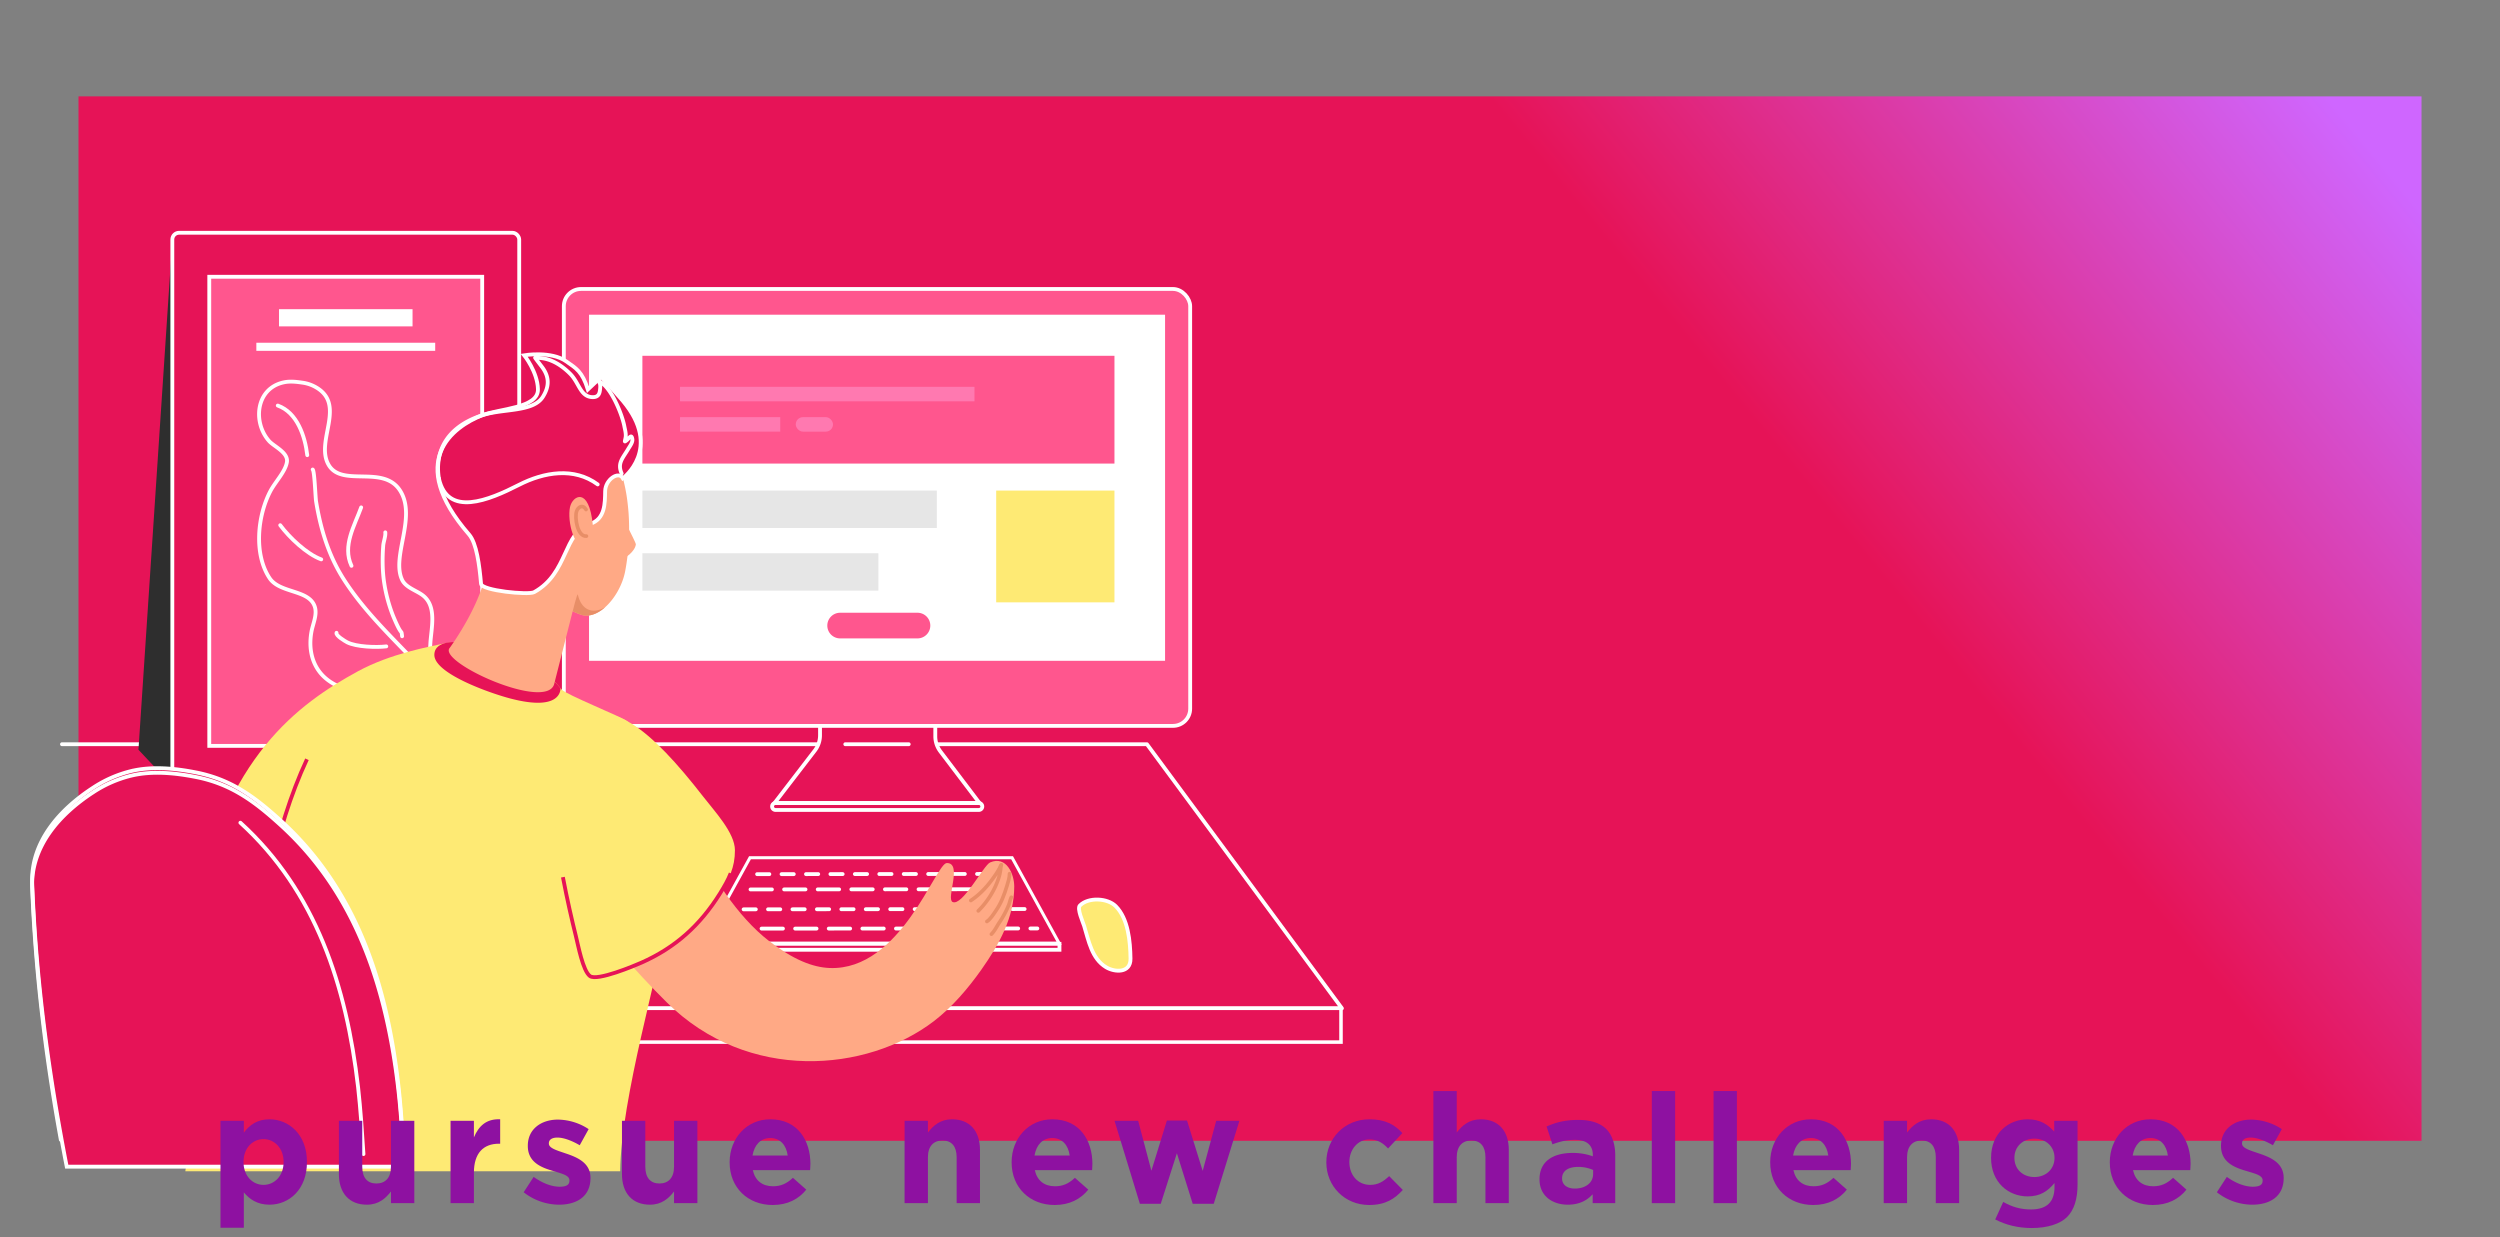 <?xml version="1.0" encoding="UTF-8"?>
<svg xmlns="http://www.w3.org/2000/svg" xmlns:xlink="http://www.w3.org/1999/xlink" id="content" width="3255.4" height="1611" viewBox="0 0 3255.4 1611">
  <rect x="0" y="0" width="3255.4" height="1611" fill="#808080" stroke="none"/>
  <defs>
    <style>.cls-1{fill:url(#名称未設定グラデーション_5);}.cls-16,.cls-18,.cls-2,.cls-7,.cls-8{fill:none;}.cls-10,.cls-2,.cls-3,.cls-4,.cls-6,.cls-7,.cls-8,.cls-9{stroke:#fff;}.cls-18,.cls-2,.cls-7,.cls-8{stroke-linecap:round;stroke-linejoin:round;}.cls-16,.cls-2,.cls-3,.cls-4,.cls-7,.cls-8,.cls-9{stroke-width:5px;}.cls-10,.cls-19,.cls-3,.cls-6{fill:#e61357;}.cls-10,.cls-16,.cls-3,.cls-4,.cls-6,.cls-9{stroke-miterlimit:10;}.cls-12,.cls-4{fill:#ff568e;}.cls-5{fill:#fff;}.cls-6{stroke-width:4px;}.cls-7{stroke-dasharray:15.91 15.91;}.cls-8{stroke-dasharray:27.85 15.91;}.cls-13,.cls-9{fill:#feea74;}.cls-10{stroke-width:4.59px;}.cls-11{fill:#2e2e2e;}.cls-14{fill:#e6e6e6;}.cls-15{fill:#ff79b0;}.cls-16{stroke:#e61357;}.cls-17{fill:#ffa985;}.cls-18{stroke:#e88e67;stroke-width:4.77px;}.cls-20{fill:#e88e67;}.cls-21{fill:#8e11a1;}</style>
    <linearGradient id="名称未設定グラデーション_5" x1="486.62" y1="-79.05" x2="2823.89" y2="1837.28" gradientTransform="matrix(1, 0, 0, -1, 0, 1662)" gradientUnits="userSpaceOnUse">
      <stop offset="0.71" stop-color="#e61357"></stop>
      <stop offset="0.99" stop-color="#cf66ff"></stop>
    </linearGradient>
  </defs>
  <path class="cls-1" d="M102.2,125.5h3051v1360H102.2Z"></path>
  <polyline class="cls-2" points="125.7 1313 1747.4 1313 1493.5 969.1 80.7 969.1"></polyline>
  <path class="cls-3" d="M1217.9,958.9V795.5H1067.8v162a32.6,32.6,0,0,1-6.8,19.9l-52.4,68.2h266.8l-50.8-67A32.8,32.8,0,0,1,1217.9,958.9Z"></path>
  <line class="cls-2" x1="1100.7" y1="969.1" x2="1183.3" y2="969.1"></line>
  <path class="cls-3" d="M1274.6,1045.7H1009.9a4.5,4.5,0,1,0,0,9h264.7a4.5,4.5,0,1,0,0-9Z"></path>
  <rect class="cls-4" x="734.2" y="376.3" width="815.6" height="568.92" rx="22.4"></rect>
  <rect class="cls-5" x="767" y="409.8" width="750.1" height="450.67"></rect>
  <polygon class="cls-6" points="976.6 1116.9 915.4 1228.2 1379.1 1228.2 1317.9 1116.9 976.6 1116.9"></polygon>
  <path class="cls-7" d="M985.9,1138.3l313.7-.3"></path>
  <path class="cls-8" d="M977.3,1158.2l313.7-.3"></path>
  <path class="cls-8" d="M947.9,1209.2H1025l325.8-.2"></path>
  <path class="cls-7" d="M968.3,1184.1l378.2-.4"></path>
  <path class="cls-9" d="M1406.2,1179.1c-4.1,4.1,4,21.7,5.5,26.6,5.9,19.2,9.9,42.6,28.6,53.8,11.1,6.7,32,8.1,31.8-11.1-.3-22.8-3-52.2-19.3-68.5C1442.1,1169.3,1417.2,1168,1406.2,1179.1Z"></path>
  <rect class="cls-3" x="915.4" y="1229" width="464.2" height="7.75"></rect>
  <polygon class="cls-10" points="226.5 1357 1746.2 1357 1746.2 1313 226.2 1313 226.5 1357"></polygon>
  <polygon class="cls-11" points="180.3 976.3 226.2 1025.2 224.4 311.9 180.3 976.3"></polygon>
  <rect class="cls-3" x="224.4" y="303.1" width="451.7" height="725.53" rx="8.8"></rect>
  <rect class="cls-4" x="272.5" y="360.4" width="355.4" height="610.86"></rect>
  <path class="cls-2" d="M562.7,866.6c-4.4,2.9-2.4-26.6-2.3-28.9,1.2-19.9,8.7-47.9-9.5-62.2-8.4-6.6-22.4-10.2-27.3-20.5-14.1-30,18.4-79.8-1.6-114.5-21.4-37.2-77.3-4.3-94.5-35.9S452.8,525.3,409,503a48.2,48.2,0,0,0-15.1-4.7c-8.3-1.2-16.6-2.2-24.9-.3-35.9,8.1-40.1,52-18.6,76.3,6.4,7.2,25.3,15,23.2,27.5s-15.2,25.7-21.5,37.7c-16.8,32-21.8,81.8-1.2,113.1,13.3,20.4,51.6,14.7,59,37.4,3.4,10.4-2.4,22.2-4.3,32.4-3.2,17.6-1.2,35.9,9.3,50.8,16.4,23.3,51.8,32.1,79.3,26.3,12.5-2.6,22.1-7.2,35.2-4.1,9.9,2.4,27.6,12.9,37.4,5.3.6-.4,6.6-3.8,6.5-4-.5-4.6-26.1-27.9-31.5-33.6-33.4-35.1-68.4-68.2-94.6-109.4-19.5-30.8-29.8-65.1-35.6-100.7-.9-5.4-2-39.8-4.4-41.6"></path>
  <path class="cls-2" d="M523.6,828.5c-1.3-11,.6,3.3-11.8-26.7a198.3,198.3,0,0,1-11.3-41.4c-2.6-15.8-2.7-33.7-1.5-49.6.3-5.1,3.3-12.5,2.7-17.6"></path>
  <path class="cls-2" d="M457.7,736.8c-12.2-26.1,4.1-52.5,12.6-76.1"></path>
  <path class="cls-2" d="M364.9,683.9c11.4,15.5,34.5,37.7,53.4,44.5"></path>
  <path class="cls-2" d="M438.2,824c-1.3,3.6,11.1,10.9,13.9,12.4,11.8,6,37.8,6.9,50.9,5.3"></path>
  <path class="cls-2" d="M361.7,528.1c25.4,9.1,35.6,40.2,38.4,64.6"></path>
  <rect class="cls-5" x="363.3" y="402.6" width="173.9" height="22.4"></rect>
  <rect class="cls-5" x="333.8" y="446.3" width="232.9" height="10.55"></rect>
  <rect class="cls-12" x="836.5" y="463.3" width="614.7" height="140.35"></rect>
  <rect class="cls-13" x="1297.2" y="638.8" width="154" height="145.55"></rect>
  <rect class="cls-14" x="836.5" y="638.8" width="383.4" height="48.73"></rect>
  <rect class="cls-15" x="885.5" y="503.7" width="383.4" height="18.86"></rect>
  <rect class="cls-15" x="885.5" y="543.2" width="130.5" height="18.86"></rect>
  <rect class="cls-15" x="1036.2" y="543.2" width="48.5" height="18.86" rx="9.4"></rect>
  <rect class="cls-14" x="836.5" y="720.4" width="307.3" height="48.73"></rect>
  <path class="cls-12" d="M1194.7,797.9H1094a16.7,16.7,0,1,0,0,33.4h100.7a16.7,16.7,0,1,0,0-33.4Z"></path>
  <g id="Man">
    <path class="cls-13" d="M864.5,1214c25-237.6-11.7-244.3-48.7-275.5-5.4-4.5-79.5-34.5-84.3-40.5q-4.1-4.9-8.4-9.6c-36.7-38.7-96.2-61.8-148.6-49.7-15.2,3.5-65.6,12.1-108.6,35.5C388,916.7,292.3,986.7,254.6,1183.1c-6.3,48.9-2.6,192.7.7,241.7.4,6.5-6.8,52.4-14,100.4H807.6C808.4,1430.5,859.8,1259.2,864.5,1214Z"></path>
    <path class="cls-16" d="M399.7,988.7c-42.8,91.6-63.8,210.3-63.8,283.4"></path>
    <path class="cls-17" d="M1289.3,1123c-8.5,3.6-36.1,57.6-48.9,51.5-8.7-4.2,13.2-51-7.5-50.7-14.5.2-59.6,140.2-152.5,136.7-22.4-.9-47.4-10.9-78.8-35-84.3-65-132.3-215.6-142.5-223.3-7.3-5.5-105.3,112.2-112.1,114.2-33.5,9.5,36.5,104.8,121.2,188.8,105.8,104.9,260.8,91.1,347.9,24.5,23.8-18.3,44.6-42.7,61.9-67.2,22.9-32.5,42.7-67.8,42.7-108.1C1320.7,1137.9,1310.4,1114,1289.3,1123Z"></path>
    <path class="cls-18" d="M1291,1216.4c4.2-4.2,7-10.1,10.2-15a125.2,125.2,0,0,0,12.4-23.1c1.2-3.2,1.8-6.8,3.3-9.9"></path>
    <path class="cls-18" d="M1285.1,1199.9c4.1-2.4,8.8-9.7,11.5-13.7,7-10,11.2-21.3,14.7-32.9,1.5-4.8,3.3-10.5,3.3-15.6"></path>
    <path class="cls-18" d="M1273.9,1186.1c12.2-12.2,22-27.7,27-44.3a58.3,58.3,0,0,0,2.3-12.2c.1-.9.4-1.7.5-2.6s.4-.9.1-.9-1.8,3.4-1.9,3.8a90.5,90.5,0,0,1-6.6,10.7c-8.6,12.5-18.5,23.6-31.1,32"></path>
    <path class="cls-19" d="M604.5,835.5a102.9,102.9,0,0,0-12.4.5c-1.5.1-26.6-.8-26.5,16.9.2,24.4,72.8,49.9,99.5,56.8C731,926.8,729.6,898,730,896.3c-2.2-2.7-4.5-5.4-6.9-7.9C693.3,857,648.4,835.8,604.5,835.5Z"></path>
    <path class="cls-3" d="M365.4,1068.4c-34-30.9-64.4-53.6-110.3-62.6-27.4-5.4-57.3-8.3-84.5-1.7a158.6,158.6,0,0,0-49.3,21.6c-42.8,27.8-81.5,70.1-79.4,124.6,5.8,146.8,26.4,273.3,45,368.9H527c-2.5-35.1-4.2-70.4-8.3-106.3C503.6,1281.3,464.1,1158.1,365.4,1068.4Z"></path>
    <path class="cls-2" d="M525.7,1505.9c-1.9-28.8-3.6-57.6-7-87-15.1-131.6-54.6-254.8-153.3-344.5-34-30.9-64.4-53.6-110.3-62.6-27.4-5.4-57.3-8.3-84.5-1.7a158.6,158.6,0,0,0-49.3,21.6c-42.8,27.8-81.5,70.1-79.4,124.6,5,126.7,21,238.3,37.3,327.9"></path>
    <path class="cls-2" d="M473.3,1502.8c-1.9-28.8-3.7-57.6-7-87C451.1,1284.2,411.6,1161,313,1071.3"></path>
    <path class="cls-17" d="M815.9,645.2c-4.1-25.6-12.3-50.5-26.6-70.3-1.2-1.7-4.6-2.9-9.7-3.5-35.8-4.6-153,14.2-158,31.3-12.1,41.9,12.6,84.1,12.8,125.6.3,48.6-48.6,115.1-48.6,115.1-17.3,18.1,124.5,82.7,135.7,47.8L745.7,796c4,1.9,7.7,3.4,10.5,4.4,10.1,3.5,21.1-.6,30.9-8.9,12.8-11,23.5-29.4,27-47.8a299.1,299.1,0,0,0,4.4-75.6C817.9,660.5,817.1,652.8,815.9,645.2Z"></path>
    <path class="cls-17" d="M798,682c-1.1,12-1.8,23.9-.5,36,.3,2.8,1.1,12.5,6.6,11.8,10.3-1.4,23.1-12.3,23.9-21.2.2-2-25.7-51.8-26.1-52.8S798.3,678.7,798,682Z"></path>
    <path class="cls-20" d="M752.4,774.2c-.6-2.7-6.7,21.8-6.7,21.8s7.7,3.4,10.5,4.4c10.1,3.5,21.1-.6,30.9-8.9l.9-.8C771.3,800.4,757,794.2,752.4,774.2Z"></path>
    <path class="cls-3" d="M782.8,490.9l-17.3,16.3c-7.3-23.5-15.3-27.6-28.3-36.7-19.5-13.8-54.6-7.9-54.6-7.9s17.3,21.6,17.9,44.2c.7,25-50.8,25.1-73.1,34.1-37,14.9-99.9,59.3-16.6,155.1,9.9,11.4,13.5,40.2,15.6,64.2.7,8.9,61.8,14.9,69.1,10.9,44.9-24.8,37.5-77.8,72.8-88.9,19.9-6.2,19.4-27.2,19.7-42.6s17.7-26.7,23.1-16.8c0,0,52.2-38.5,0-100.7C805.4,515.3,795.6,504.3,782.8,490.9Z"></path>
    <path class="cls-17" d="M743.1,657.4c-5.4,14.1,1.7,57.9,22.2,56.1,6.3-.6,8.4,1.7,7.4-19.3C769.9,634.6,748.4,643.4,743.1,657.4Z"></path>
    <path class="cls-18" d="M763.1,663.5c-4.3-7.3-10.2-3.3-12.2,2-3,8.2,1,33.7,12.7,32.6"></path>
    <path class="cls-2" d="M778.3,630.8c-30.9-22.8-69.9-16.1-102.6.6-39.4,20.1-93,42.5-104.2-8.5"></path>
    <path class="cls-2" d="M809.5,616.5c-6-13.4,1.6-20,8.6-32,2-3.4,6.1-8.6,5.3-12.9-1.2-6.5-3.4-1.8-7.3,1.7-.1.1-2.2,1.8-2.4,1.5s.6-3.3.7-4c1.3-5.3-.5-10.9-1.5-16.2-2.7-14.3-16.8-50.2-32.1-57.7-1.4-.6.6,2.7.7,4.1a24.6,24.6,0,0,1,0,4.7c-.5,5.8-1.4,12.1-10.8,11.4-15.3-1.1-16.5-18.7-28.4-30.5-23.8-23.6-42-19.9-45.5-20.8-.3,0,6.2,8.4,9.1,12.2,10.6,14.2,8.5,26.7,1.1,38.6-12.8,20.5-52.3,15.2-79.6,24.3-49.3,16.3-60.9,50.7-55.9,82"></path>
    <path class="cls-13" d="M748.1,949.1c-9,10.6-16.3,21.3-20.1,34.9s-4.9,31.7-6.1,47.1c-3.7,48.5,15.6,138,27.9,187.5,3.1,12.3,9.1,45.4,18.4,52.4s58.1-13.5,67.1-17.5c44.2-19.6,76.3-48.6,102.1-89.8,11.8-19,19.7-34,19.6-56.7s-26.8-50.9-41.4-69.8C848,950.2,790,900.2,748.1,949.1Z"></path>
    <path class="cls-16" d="M733,1142.2c5.4,28.5,11.7,55.9,16.8,76.4,3.1,12.3,9.1,45.4,18.4,52.4s58.1-13.5,67.1-17.5c44.2-19.6,76.3-48.6,102.1-89.8,5.8-9.4,10.7-17.8,14.1-26.6"></path>
  </g>
  <path class="cls-21" d="M287.1,1459.5h30.4v15.4c7.4-10,17.6-17.4,33.4-17.4,25,0,48.8,19.6,48.8,55.4v.4c0,35.8-23.4,55.4-48.8,55.4-16.2,0-26.2-7.4-33.4-16v46H287.1Zm82.2,53.8v-.4c0-17.8-12-29.6-26.2-29.6s-26,11.8-26,29.6v.4c0,17.8,11.8,29.6,26,29.6S369.3,1531.3,369.3,1513.3Z"></path>
  <path class="cls-21" d="M441.3,1528.9v-69.4h30.4v59.8c0,14.4,6.8,21.8,18.4,21.8s19-7.4,19-21.8v-59.8h30.4v107.2H509.1v-15.2c-7,9-16,17.2-31.4,17.2C454.7,1568.7,441.3,1553.5,441.3,1528.9Z"></path>
  <path class="cls-21" d="M586.7,1459.5h30.4v21.6c6.2-14.8,16.2-24.4,34.2-23.6v31.8h-1.6c-20.2,0-32.6,12.2-32.6,37.8v39.6H586.7Z"></path>
  <path class="cls-21" d="M681.9,1552.5l13-20c11.6,8.4,23.8,12.8,33.8,12.8s12.8-3.2,12.8-8v-.4c0-6.6-10.4-8.8-22.2-12.4-15-4.4-32-11.4-32-32.2v-.4c0-21.8,17.6-34,39.2-34a74.2,74.2,0,0,1,40,12.4l-11.6,21c-10.6-6.2-21.2-10-29-10s-11.2,3.2-11.2,7.4v.4c0,6,10.2,8.8,21.8,12.8,15,5,32.4,12.2,32.4,31.8v.4c0,23.8-17.8,34.6-41,34.6A75.1,75.1,0,0,1,681.9,1552.5Z"></path>
  <path class="cls-21" d="M809.9,1528.9v-69.4h30.4v59.8c0,14.4,6.8,21.8,18.4,21.8s19-7.4,19-21.8v-59.8h30.4v107.2H877.7v-15.2c-7,9-16,17.2-31.4,17.2C823.3,1568.7,809.9,1553.5,809.9,1528.9Z"></path>
  <path class="cls-21" d="M950.1,1513.7v-.4c0-30.6,21.8-55.8,53-55.8,35.8,0,52.2,27.8,52.2,58.2,0,2.4-.2,5.2-.4,8H980.3c3,13.8,12.6,21,26.2,21,10.2,0,17.6-3.2,26-11l17.4,15.4c-10,12.4-24.4,20-43.8,20C973.9,1569.1,950.1,1546.5,950.1,1513.7Zm75.6-9c-1.8-13.6-9.8-22.8-22.6-22.8s-20.8,9-23.2,22.8Z"></path>
  <path class="cls-21" d="M1177.9,1459.5h30.4v15.2c7-9,16-17.2,31.4-17.2,23,0,36.4,15.2,36.4,39.8v69.4h-30.4v-59.8c0-14.4-6.8-21.8-18.4-21.8s-19,7.4-19,21.8v59.8h-30.4Z"></path>
  <path class="cls-21" d="M1317.3,1513.7v-.4c0-30.6,21.8-55.8,53-55.8,35.8,0,52.2,27.8,52.2,58.2,0,2.4-.2,5.2-.4,8h-74.6c3,13.8,12.6,21,26.2,21,10.2,0,17.6-3.2,26-11l17.4,15.4c-10,12.4-24.4,20-43.8,20C1341.1,1569.1,1317.3,1546.5,1317.3,1513.7Zm75.6-9c-1.8-13.6-9.8-22.8-22.6-22.8s-20.8,9-23.2,22.8Z"></path>
  <path class="cls-21" d="M1451.3,1459.5h30.8l17.2,65,20.2-65.4h26.2l20.4,65.6,17.6-65.2h30.2l-33.4,108h-27.4l-20.6-65.8-21,65.8h-27.2Z"></path>
  <path class="cls-21" d="M1727.1,1513.7v-.4c0-30.6,23.4-55.8,56.2-55.8,20.2,0,32.8,6.8,42.8,18l-18.6,20c-6.8-7.2-13.6-11.8-24.4-11.8-15.2,0-26,13.4-26,29.2v.4c0,16.4,10.6,29.6,27.2,29.6,10.2,0,17.2-4.4,24.6-11.4l17.8,18c-10.4,11.4-22.4,19.6-43.8,19.6C1750.7,1569.1,1727.1,1544.3,1727.1,1513.7Z"></path>
  <path class="cls-21" d="M1866.5,1420.7h30.4v54c7-9,16-17.2,31.4-17.2,23,0,36.4,15.2,36.4,39.8v69.4h-30.4v-59.8c0-14.4-6.8-21.8-18.4-21.8s-19,7.4-19,21.8v59.8h-30.4Z"></path>
  <path class="cls-21" d="M2004.7,1535.9v-.4c0-23.4,17.8-34.2,43.2-34.2a76.2,76.2,0,0,1,26.2,4.4v-1.8c0-12.6-7.8-19.6-23-19.6-11.6,0-19.8,2.2-29.6,5.8l-7.6-23.2c11.8-5.2,23.4-8.6,41.6-8.6,16.6,0,28.6,4.4,36.2,12s11.6,19.8,11.6,34.2v62.2h-29.4v-11.6c-7.4,8.2-17.6,13.6-32.4,13.6C2021.3,1568.7,2004.7,1557.1,2004.7,1535.9Zm69.8-7v-5.4a47.1,47.1,0,0,0-19.4-4c-13,0-21,5.2-21,14.8v.4c0,8.2,6.8,13,16.6,13C2064.9,1547.7,2074.5,1539.9,2074.5,1528.9Z"></path>
  <path class="cls-21" d="M2150.9,1420.7h30.4v146h-30.4Z"></path>
  <path class="cls-21" d="M2231.3,1420.7h30.4v146h-30.4Z"></path>
  <path class="cls-21" d="M2305.1,1513.7v-.4c0-30.6,21.8-55.8,53-55.8,35.8,0,52.2,27.8,52.2,58.2,0,2.4-.2,5.2-.4,8h-74.6c3,13.8,12.6,21,26.2,21,10.2,0,17.6-3.2,26-11l17.4,15.4c-10,12.4-24.4,20-43.8,20C2328.9,1569.1,2305.1,1546.5,2305.1,1513.7Zm75.6-9c-1.8-13.6-9.8-22.8-22.6-22.8s-20.8,9-23.2,22.8Z"></path>
  <path class="cls-21" d="M2452.9,1459.5h30.4v15.2c7-9,16-17.2,31.4-17.2,23,0,36.4,15.2,36.4,39.8v69.4h-30.4v-59.8c0-14.4-6.8-21.8-18.4-21.8s-19,7.4-19,21.8v59.8h-30.4Z"></path>
  <path class="cls-21" d="M2598.1,1587.9l10.4-22.8c11,6.2,22,9.8,36.2,9.8,20.8,0,30.6-10,30.6-29.2v-5.2c-9,10.8-18.8,17.4-35,17.4-25,0-47.6-18.2-47.6-50v-.4c0-32,23-50,47.6-50,16.6,0,26.4,7,34.6,16v-14h30.4v83c0,19.2-4.6,33.2-13.6,42.2s-25.4,14.4-46.2,14.4C2628.1,1599.1,2611.7,1595.1,2598.1,1587.9Zm77.2-80v-.4c0-14.6-11.4-24.8-26.2-24.8s-26,10.2-26,24.8v.4c0,14.8,11.2,24.8,26,24.8S2675.3,1522.5,2675.3,1507.9Z"></path>
  <path class="cls-21" d="M2747.3,1513.7v-.4c0-30.6,21.8-55.8,53-55.8,35.8,0,52.2,27.8,52.2,58.2,0,2.4-.2,5.2-.4,8h-74.6c3,13.8,12.6,21,26.2,21,10.2,0,17.6-3.2,26-11l17.4,15.4c-10,12.4-24.4,20-43.8,20C2771.1,1569.1,2747.3,1546.5,2747.3,1513.7Zm75.6-9c-1.8-13.6-9.8-22.8-22.6-22.8s-20.8,9-23.2,22.8Z"></path>
  <path class="cls-21" d="M2886.7,1552.5l13-20c11.6,8.4,23.8,12.8,33.8,12.8s12.8-3.2,12.8-8v-.4c0-6.6-10.4-8.8-22.2-12.4-15-4.4-32-11.4-32-32.2v-.4c0-21.8,17.6-34,39.2-34a74.2,74.2,0,0,1,40,12.4l-11.6,21c-10.6-6.2-21.2-10-29-10s-11.2,3.2-11.2,7.4v.4c0,6,10.2,8.8,21.8,12.8,15,5,32.4,12.2,32.4,31.8v.4c0,23.8-17.8,34.6-41,34.6A75.1,75.1,0,0,1,2886.7,1552.5Z"></path>
</svg>
